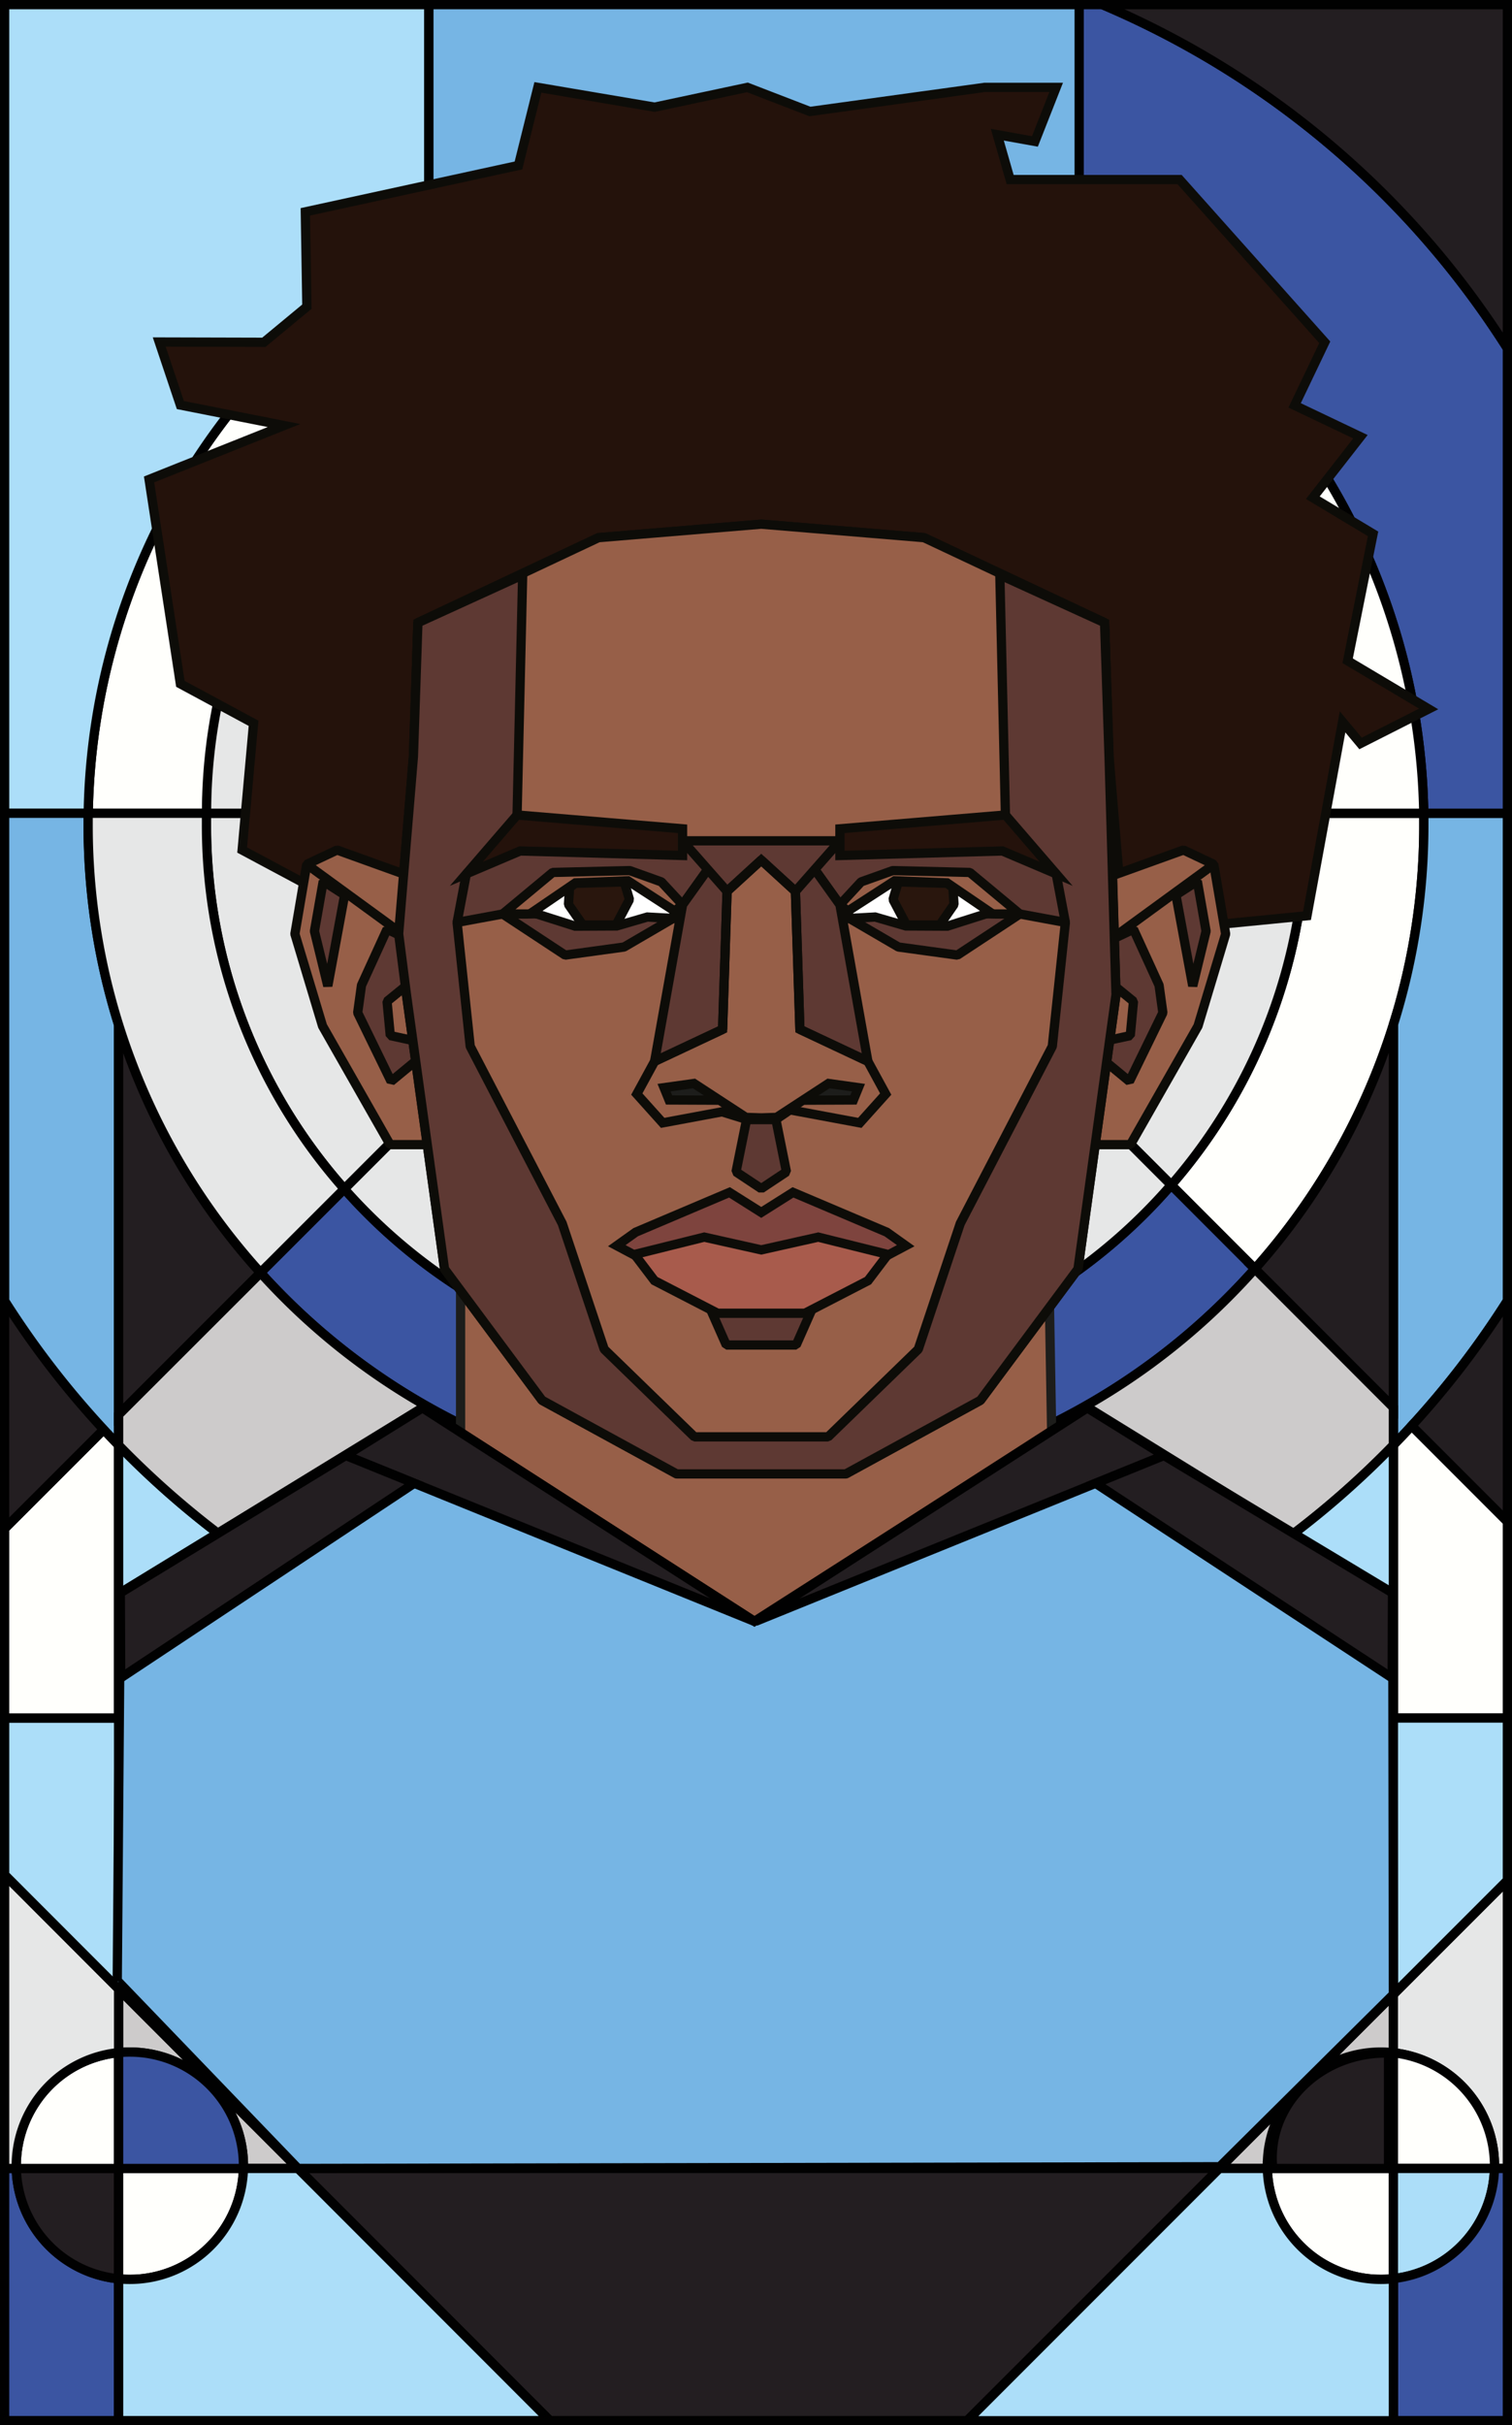 <svg xmlns="http://www.w3.org/2000/svg" viewBox="0 0 489.8 785.14"><rect x="0" y="0" width="489.8" height="785.14" fill="#333333" stroke="none"/><defs><style>.cls-1,.cls-13{fill:none;}.cls-1,.cls-2,.cls-3,.cls-4,.cls-5,.cls-6,.cls-7,.cls-8{stroke:#010101;}.cls-1,.cls-10,.cls-13,.cls-14,.cls-16,.cls-17,.cls-18,.cls-2,.cls-3,.cls-4,.cls-5,.cls-6,.cls-7,.cls-8{stroke-miterlimit:10;}.cls-1,.cls-10,.cls-11,.cls-12,.cls-13,.cls-14,.cls-15,.cls-16,.cls-17,.cls-18,.cls-2,.cls-3,.cls-4,.cls-5,.cls-6,.cls-7,.cls-8,.cls-9{stroke-width:3px;}.cls-2{fill:#fffffc;}.cls-3{fill:#cdcbcb;}.cls-4{fill:#76b5e4;}.cls-5{fill:#3b55a2;}.cls-6{fill:#231e21;}.cls-7{fill:#acdef9;}.cls-8{fill:#e6e7e7;}.cls-11,.cls-9{fill:#975f48;}.cls-9{stroke:#1d1d1b;}.cls-11,.cls-12,.cls-15,.cls-9{stroke-linejoin:bevel;}.cls-10{fill:#24120b;}.cls-10,.cls-11,.cls-12,.cls-13,.cls-14,.cls-15,.cls-16,.cls-17,.cls-18{stroke:#0d0c08;}.cls-12{fill:#5e3933;}.cls-14{fill:#fff;}.cls-15{fill:#29160d;}.cls-16{fill:#a85b4c;}.cls-17{fill:#7e443e;}.cls-18{fill:#1d1d1b;}</style></defs><title>Sane</title><g id="Layer_2" data-name="Layer 2"><g id="Layer_1-2" data-name="Layer 1"><path class="cls-1" d="M406.5,410.76a215.81,215.81,0,0,1-161.6,72.51V445a177.67,177.67,0,0,0,134.49-61.36Z"/><path class="cls-1" d="M425.54,671.46l-7.87,7.87A36.71,36.71,0,0,1,425.54,671.46Z"/><path class="cls-1" d="M406.5,410.76a215.81,215.81,0,0,1-161.6,72.51V445a177.67,177.67,0,0,0,134.49-61.36Z"/><path class="cls-1" d="M38.42,643.87,96.52,702H78.85c0-.29,0-.59,0-.88a36.79,36.79,0,0,0-36.79-36.8,33.92,33.92,0,0,0-3.65.18Z"/><path class="cls-1" d="M395,702l22.68-22.67a36.67,36.67,0,0,0-7.15,21.79c0,.29,0,.59,0,.88Z"/><path class="cls-1" d="M425.54,671.46l-7.87,7.87A36.71,36.71,0,0,1,425.54,671.46Z"/><path class="cls-1" d="M451.38,645.64v18.91a33.89,33.89,0,0,0-4.05-.23,36.7,36.7,0,0,0-21.77,7.12Z"/><path class="cls-1" d="M406.5,410.76a215.81,215.81,0,0,1-161.6,72.51V445a177.67,177.67,0,0,0,134.49-61.36Z"/><path class="cls-1" d="M38.42,643.87,96.52,702H78.85c0-.29,0-.59,0-.88a36.79,36.79,0,0,0-36.79-36.8,33.92,33.92,0,0,0-3.65.18Z"/><path class="cls-1" d="M395,702l22.68-22.67a36.67,36.67,0,0,0-7.15,21.79c0,.29,0,.59,0,.88Z"/><path class="cls-1" d="M425.54,671.46l-7.87,7.87A36.71,36.71,0,0,1,425.54,671.46Z"/><path class="cls-1" d="M451.38,645.64v18.91a33.89,33.89,0,0,0-4.05-.23,36.7,36.7,0,0,0-21.77,7.12Z"/><path class="cls-2" d="M461.24,266.94A215.48,215.48,0,0,1,406.5,410.76l-27.11-27.14A177.38,177.38,0,0,0,423,266.94c0-1.22,0-2.45,0-3.66h38.3C461.22,264.49,461.24,265.72,461.24,266.94Z"/><path class="cls-3" d="M425.56,671.44a36.7,36.7,0,0,1,21.77-7.12,33.89,33.89,0,0,1,4.05.23V645.64Zm-7.89,7.89,7.87-7.87A36.71,36.71,0,0,0,417.67,679.33Zm0,0L395,702h15.55c0-.29,0-.59,0-.88A36.67,36.67,0,0,1,417.67,679.33ZM96.52,702l-58.1-58.13V664.5a33.92,33.92,0,0,1,3.65-.18,36.79,36.79,0,0,1,36.79,36.8c0,.29,0,.59,0,.88Z"/><path class="cls-4" d="M488.3,263.28V421.13a288.47,288.47,0,0,1-31,40.45c-1.95,2.13-3.92,4.21-5.92,6.27V331.69a216.41,216.41,0,0,0,9.86-64.75c0-1.22,0-2.45,0-3.66Z"/><path class="cls-5" d="M406.5,410.76a215.81,215.81,0,0,1-161.6,72.51V445a177.67,177.67,0,0,0,134.49-61.36Z"/><path class="cls-2" d="M138.93,78.28v45.57a177.77,177.77,0,0,0-72,139.43H28.58A216.24,216.24,0,0,1,138.93,78.28Z"/><path class="cls-5" d="M488.3,112.75V263.28H461.21A216.29,216.29,0,0,0,349.59,77.57V1.5h7.52A289.1,289.1,0,0,1,488.3,112.75Z"/><path class="cls-6" d="M488.3,1.5V112.75A289.1,289.1,0,0,0,357.11,1.5Z"/><path class="cls-7" d="M138.93,1.5V78.28a216.24,216.24,0,0,0-110.35,185H1.5V1.5Z"/><path class="cls-2" d="M451.38,556.18v89.46l-25.82,25.8,0,0a36.71,36.71,0,0,0-7.87,7.87L395,702H96.52l-58.1-58.13V556.18Z"/><path class="cls-8" d="M488.3,608.74V702h-4.18c0-.29,0-.59,0-.88a36.78,36.78,0,0,0-32.75-36.57V645.64Z"/><path class="cls-2" d="M484.13,701.12c0,.29,0,.59,0,.88H451.38V664.55A36.78,36.78,0,0,1,484.13,701.12Z"/><path class="cls-2" d="M451.38,702v35.68a33.89,33.89,0,0,1-4.05.23A36.79,36.79,0,0,1,410.54,702Z"/><path class="cls-7" d="M484.12,702a36.78,36.78,0,0,1-32.74,35.68V702Z"/><path class="cls-5" d="M488.3,702v81.64H451.38v-46A36.78,36.78,0,0,0,484.12,702Z"/><polygon class="cls-6" points="394.99 702 313.3 783.64 178.13 783.64 96.52 702 394.99 702"/><path class="cls-5" d="M38.42,737.73v45.91H1.5V702H5.28A36.8,36.8,0,0,0,38.42,737.73Z"/><path class="cls-6" d="M38.42,702v35.73A36.8,36.8,0,0,1,5.28,702Z"/><path class="cls-2" d="M78.85,702a36.78,36.78,0,0,1-36.78,35.91,33.92,33.92,0,0,1-3.65-.18V702Z"/><path class="cls-2" d="M38.42,664.5V702H5.28c0-.29,0-.59,0-.88A36.79,36.79,0,0,1,38.42,664.5Z"/><path class="cls-8" d="M38.42,643.87V664.5A36.79,36.79,0,0,0,5.27,701.12c0,.29,0,.59,0,.88H1.5V606.92Z"/><polygon class="cls-7" points="38.42 556.18 38.42 643.87 1.5 606.92 1.5 556.18 38.42 556.18"/><path class="cls-2" d="M38.42,467.85v88.33H1.5V494.86l32.1-32.09C35.18,464.48,36.79,466.18,38.42,467.85Z"/><path class="cls-6" d="M33.6,462.77,1.5,494.86V421.13A288.29,288.29,0,0,0,33.6,462.77Z"/><path class="cls-4" d="M38.42,331.74V467.85c-1.63-1.67-3.24-3.37-4.82-5.08A288.29,288.29,0,0,1,1.5,421.13V263.28H28.58c0,1.21,0,2.44,0,3.66A216.16,216.16,0,0,0,38.42,331.74Z"/><path class="cls-6" d="M84.39,412,38.42,458V331.74A216.11,216.11,0,0,0,84.39,412Z"/><path class="cls-5" d="M244.9,445v38.29A215.83,215.83,0,0,1,84.39,412l27.14-27.12A177.54,177.54,0,0,0,244.9,445Z"/><path class="cls-2" d="M461.21,263.28h-38.3a177.77,177.77,0,0,0-73.32-140.37V77.57A216.29,216.29,0,0,1,461.21,263.28Z"/><path class="cls-4" d="M349.59,1.5V77.57a216.61,216.61,0,0,0-210.66.71V1.5Z"/><path class="cls-2" d="M349.59,77.57v45.34a178.09,178.09,0,0,0-210.66.94V78.28a216.61,216.61,0,0,1,210.66-.71Z"/><path class="cls-8" d="M423,266.94a177.38,177.38,0,0,1-43.56,116.68L259.09,263.28H422.91C422.93,264.49,423,265.72,423,266.94Z"/><path class="cls-8" d="M379.39,383.62a178.05,178.05,0,0,1-267.86,1.26l121.66-121.6h25.9Z"/><path class="cls-8" d="M233.19,263.28,111.53,384.88A177.32,177.32,0,0,1,66.85,266.94c0-1.22,0-2.45,0-3.66Z"/><path class="cls-2" d="M488.3,492.59v63.59H451.38V467.85c2-2.06,4-4.14,5.92-6.27Z"/><path class="cls-6" d="M488.3,421.13v71.46l-31-31A288.47,288.47,0,0,0,488.3,421.13Z"/><path class="cls-6" d="M451.38,331.69v124l-44.88-44.9A215.87,215.87,0,0,0,451.38,331.69Z"/><path class="cls-3" d="M451.38,455.66v12.19A287.26,287.26,0,0,1,244.9,555V483.27a215.81,215.81,0,0,0,161.6-72.51Z"/><path class="cls-7" d="M451.38,467.85v88.33H244.9V555A287.26,287.26,0,0,0,451.38,467.85Z"/><path class="cls-7" d="M244.9,555v1.15H38.42V467.85A287.21,287.21,0,0,0,244.9,555Z"/><path class="cls-8" d="M111.53,384.88,84.39,412A215.48,215.48,0,0,1,28.55,266.94c0-1.22,0-2.45,0-3.66H66.89c0,1.21,0,2.44,0,3.66A177.32,177.32,0,0,0,111.53,384.88Z"/><path class="cls-5" d="M78.86,701.12c0,.29,0,.59,0,.88H38.42V664.5a33.92,33.92,0,0,1,3.65-.18A36.79,36.79,0,0,1,78.86,701.12Z"/><path class="cls-6" d="M448.91,664.63h.89V702H412.3a28.91,28.91,0,0,1-.18-3.37C412.12,679.85,428.59,664.63,448.91,664.63Z"/><path class="cls-7" d="M178.13,783.64H38.42V737.73a33.92,33.92,0,0,0,3.65.18A36.78,36.78,0,0,0,78.85,702H96.52Z"/><path class="cls-8" d="M422.91,263.28h-356a178,178,0,0,1,356,0Z"/><path class="cls-3" d="M244.9,483.27V555A287.21,287.21,0,0,1,38.42,467.85V458l46-45.95A215.83,215.83,0,0,0,244.9,483.27Z"/><path class="cls-7" d="M451.38,737.68v46H313.3L395,702h15.55a36.79,36.79,0,0,0,36.79,35.91A33.89,33.89,0,0,0,451.38,737.68Z"/><polygon class="cls-7" points="488.3 556.18 488.3 608.74 451.38 645.64 451.38 556.18 488.3 556.18"/><polygon class="cls-9" points="149.2 367.65 149.2 494.86 244.9 555.03 341.02 483.51 338.58 342.8 149.2 367.65"/><polyline class="cls-4" points="37.98 641.56 38.98 515.67 136.86 455.77 244.39 524.89 352.57 455.78 451.17 516.59 451.38 645.64 395.13 701.44 96.52 702 38.43 641.65"/><polygon class="cls-6" points="244.39 524.89 134.18 480.18 112.01 471.19 136.86 455.77 244.39 524.89"/><polygon class="cls-6" points="39.09 543.2 134.18 480.18 112.01 471.19 38.98 515.67 39.09 543.2"/><polygon class="cls-6" points="244.68 524.91 354.9 480.19 377.06 471.2 352.22 455.78 244.68 524.91"/><polygon class="cls-6" points="450.98 543.21 354.9 480.19 377.06 471.2 451.09 515.68 450.98 543.21"/><polygon class="cls-10" points="436.56 213.91 444.79 172.83 425.28 161.12 440.7 141.38 419.38 131.23 429.15 110.81 382.12 58.13 327.23 58.13 323.07 43.6 335.25 45.79 342.14 28.29 318.96 28.29 262.35 36.09 242.12 28.29 212.06 34.69 174.24 28.29 167.95 53.56 98.91 68.58 99.41 99.28 85.48 110.81 51.58 110.72 58.43 131.13 92 137.76 48.29 155.21 58.43 221.38 82.14 234.15 78.44 275.18 129.14 302.28 133.92 244.99 135.38 201.59 193.86 174.06 246.6 169.69 299.34 174.06 357.82 201.59 359.27 244.99 364.06 302.28 423.39 296.46 434.91 233.69 440.74 240.68 462.8 229.51 436.56 213.91"/><polygon class="cls-11" points="109.19 275.18 138.3 285.66 142.94 312.49 143.96 370.56 126.36 370.56 104.48 332.15 95.53 302.36 99.37 279.82 109.19 275.18"/><polygon class="cls-12" points="136.74 341.77 126.69 350.07 115.87 327.86 117.1 318.96 125.38 300.83 140.05 307.75 136.74 341.77"/><polygon class="cls-12" points="111.64 289.73 106.19 319.19 101.86 301.45 104.71 285.27 111.64 289.73"/><polygon class="cls-11" points="126.43 335.26 138.26 337.82 136.63 315.02 125.38 324.18 126.43 335.26"/><line class="cls-13" x1="99.37" y1="279.82" x2="134.19" y2="305.2"/><polygon class="cls-11" points="383.38 275.18 354.27 285.66 349.62 312.49 348.6 370.56 366.2 370.56 388.09 332.15 397.04 302.36 393.19 279.82 383.38 275.18"/><polygon class="cls-12" points="355.82 341.77 365.87 350.07 376.7 327.86 375.47 318.96 367.18 300.83 352.51 307.75 355.82 341.77"/><polygon class="cls-12" points="380.93 289.73 386.38 319.19 390.7 301.45 387.86 285.27 380.93 289.73"/><polygon class="cls-11" points="366.14 335.26 354.31 337.82 355.94 315.02 367.18 324.18 366.14 335.26"/><line class="cls-13" x1="393.19" y1="279.82" x2="358.37" y2="305.2"/><polygon class="cls-11" points="193.86 174.06 135.38 201.59 131.67 322 144 410.81 175.6 453.33 219.2 477.15 246.6 477.15 274 477.15 317.6 453.33 349.2 410.81 361.52 322 357.82 201.59 299.34 174.06 246.6 169.69 193.86 174.06"/><polygon class="cls-12" points="224.94 465.15 195.73 436.8 182.13 396.09 152.32 338.74 148.07 298.62 167.5 263.84 169.31 186.11 135.38 201.59 133.92 244.99 129.14 302.28 131.67 322 144 410.81 175.6 453.33 219.2 477.15 246.6 477.15 274 477.15 317.6 453.33 349.2 410.81 361.52 322 359.27 244.99 357.82 201.59 323.89 186.11 325.7 263.84 345.12 298.62 340.88 338.74 311.07 396.09 297.47 436.8 268.26 465.15 224.94 465.15"/><polygon class="cls-12" points="221.11 292.9 229.68 280.91 221.11 272.2 203.91 270.56 166.97 270.29 151.06 282.89 148.07 298.62 162.84 295.89 221.11 292.9"/><polygon class="cls-12" points="272.09 292.9 263.52 280.91 272.09 272.2 289.29 270.56 326.23 270.29 342.14 282.89 345.12 298.62 330.36 295.89 272.09 292.9"/><polygon class="cls-12" points="226.25 415 235.28 435.43 257.92 435.43 266.95 415 226.25 415"/><polygon class="cls-10" points="167.5 263.84 221.11 268.31 221.11 276.95 168.48 275.49 151.06 282.89 167.5 263.84"/><polygon class="cls-12" points="180.46 284.95 218.02 297.33 202.16 306.58 183.06 309.2 162.84 295.89 180.46 284.95"/><polygon class="cls-11" points="162.84 295.89 179.03 282.44 204.01 281.84 214.25 285.5 221.11 292.9 218.53 294.93 170.69 295.89 162.84 295.89"/><polygon class="cls-14" points="172.35 295.39 186.39 285.82 203.39 285.14 218.53 294.93 218.02 297.33 209.7 296.87 199.77 299.76 186.32 299.83 172.35 295.39"/><polygon class="cls-15" points="199.55 299.46 188.77 299.46 184.15 292.79 184.51 287.32 186.39 285.97 202.22 285.5 203.91 291.21 199.55 299.46"/><polygon class="cls-12" points="212.06 343.59 234.08 333.24 235.53 288.55 229.68 280.91 221.11 292.9 212.06 343.59"/><polygon class="cls-10" points="325.7 263.84 272.09 268.31 272.09 276.95 324.72 275.49 342.14 282.89 325.7 263.84"/><polygon class="cls-12" points="312.74 284.95 275.18 297.33 291.04 306.58 310.14 309.2 330.36 295.89 312.74 284.95"/><polygon class="cls-11" points="330.36 295.89 314.17 282.44 289.19 281.84 278.94 285.5 272.09 292.9 274.67 294.93 322.51 295.89 330.36 295.89"/><polygon class="cls-14" points="320.85 295.39 306.81 285.82 289.81 285.14 274.67 294.93 275.18 297.33 283.5 296.87 293.43 299.76 306.88 299.83 320.85 295.39"/><polygon class="cls-15" points="293.65 299.46 304.43 299.46 309.05 292.79 308.68 287.32 306.81 285.97 290.98 285.5 289.29 291.21 293.65 299.46"/><polygon class="cls-12" points="281.14 343.59 259.12 333.24 257.67 288.55 263.52 280.91 272.09 292.9 281.14 343.59"/><polygon class="cls-16" points="265.91 397.98 246.6 397.33 227.29 397.98 205.28 405.73 212.01 414.59 232.47 425.15 246.6 425.15 260.72 425.15 281.19 414.59 287.91 405.73 265.91 397.98"/><polygon class="cls-17" points="256.88 386.01 246.6 392.5 236.31 386.01 205.93 398.9 199.8 403.27 205.28 406.18 228.14 400.5 246.6 404.63 265.06 400.5 287.91 406.18 293.4 403.27 287.27 398.9 256.88 386.01"/><polygon class="cls-12" points="257.67 288.55 246.6 278.43 235.53 288.55 221.11 272.2 272.09 272.2 257.67 288.55"/><polygon class="cls-12" points="254.76 379.37 246.6 384.79 238.43 379.37 241.86 362.4 251.34 362.4 254.76 379.37"/><polyline class="cls-13" points="214.67 363.51 233.89 359.93 241.86 362.4 251.34 362.4 255.93 359.3 278.53 363.51 286.91 354.18 281.14 343.59 259.12 333.24 257.67 288.55 246.6 278.43 235.53 288.55 234.08 333.24 212.06 343.59 206.29 354.18 214.67 363.51 237.27 359.3"/><polygon class="cls-18" points="246.6 361.9 241.65 361.74 224.81 350.75 215.11 352.11 216.74 356.1 233.09 356.17 241.65 361.74 246.6 361.9"/><polygon class="cls-18" points="246.6 361.9 251.55 361.74 268.39 350.75 278.09 352.11 276.46 356.1 260.11 356.17 251.55 361.74 246.6 361.9"/></g></g></svg>